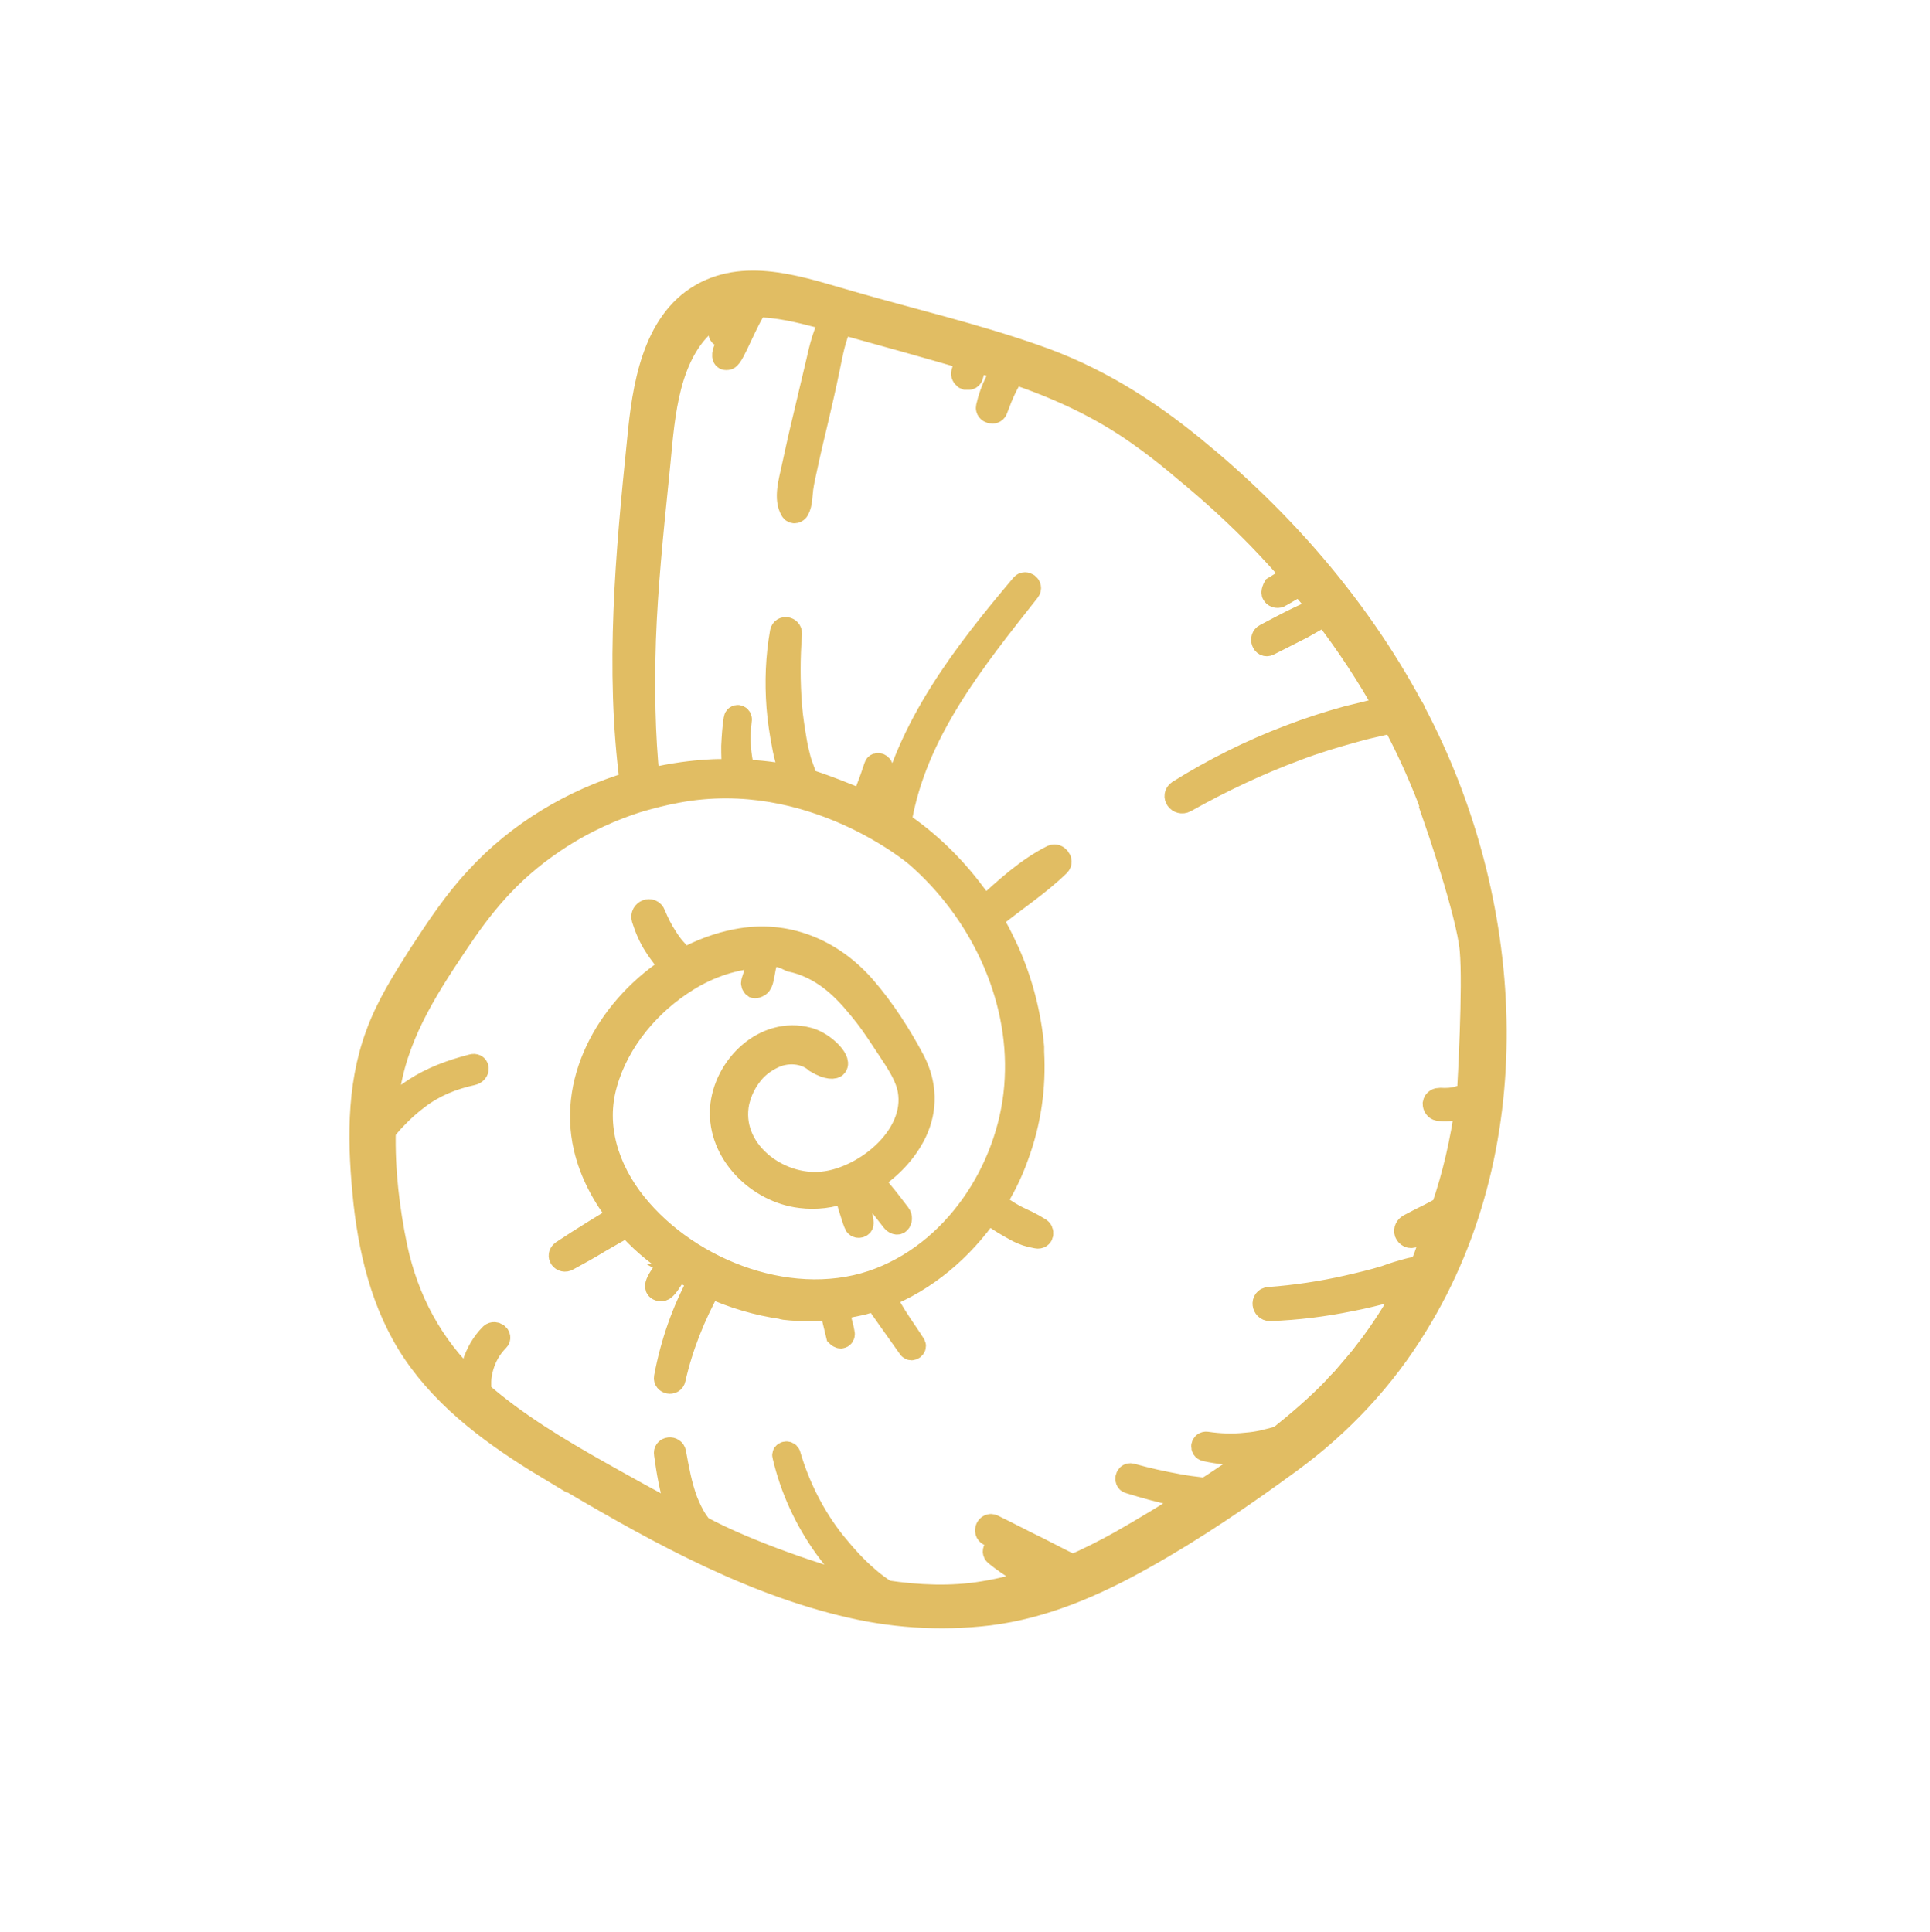 <svg viewBox="0 0 39.62 39.66" height="39.66" width="39.62" xmlns="http://www.w3.org/2000/svg" id="Ebene_2"><defs><style>.cls-1{fill:#fff;}.cls-2{fill:#e1bd63;stroke:#e1bd63;stroke-miterlimit:10;stroke-width:.49px;}</style></defs><rect height="39.66" width="39.62" class="cls-1"></rect><path d="M11.4,30.21c1.84,1.09,3.78,2.2,5.88,2.72.99.25,2.01.32,3.02.2,1.13-.14,2.18-.6,3.16-1.15,1.04-.58,2.05-1.27,3.02-1.98,1.04-.76,1.92-1.7,2.59-2.8,2.33-3.78,1.98-8.75-.04-12.57,0-.02-.03-.07-.08-.15-1.1-2.03-2.65-3.81-4.44-5.27-1-.82-2.06-1.48-3.29-1.9-1.23-.43-2.51-.73-3.76-1.09-.96-.27-2.1-.7-3.05-.16-1,.57-1.19,1.92-1.29,2.96-.24,2.35-.46,4.71-.15,7.06-1.21.36-2.33,1.03-3.18,1.96-.45.48-.81,1.03-1.17,1.58-.33.52-.66,1.04-.87,1.62-.41,1.1-.37,2.3-.25,3.45.13,1.16.43,2.31,1.14,3.26.72.97,1.74,1.66,2.76,2.27h0ZM14.16,26.18s.07.04.1.06c.04.02.08.04.11.06-.34.62-.57,1.29-.7,1.98-.02.1.14.13.16.03.15-.67.41-1.31.74-1.91.48.22.99.37,1.49.44-.01.02.35.04.43.04.2,0,.39,0,.58-.02,0,.02,0,.04.01.06.01.05.03.11.04.16l.08.33s.04.04.07.03c.03-.01.04-.04.03-.07-.02-.11-.05-.22-.08-.33-.01-.06-.02-.11-.04-.16v-.03c.08-.01.15-.02.2-.03.03,0,.08-.02.15-.03.05-.01.09-.02.14-.03.06-.01.1-.03.15-.04.04-.01.09-.03.15-.05,0,.01.02.03.03.04.03.05.07.09.1.14.06.09.13.18.19.27.13.18.26.37.39.55.03.04.1-.01.08-.05-.12-.19-.25-.37-.37-.56-.06-.09-.11-.19-.17-.28-.03-.05-.06-.1-.09-.16.87-.34,1.61-.97,2.15-1.75.14.11.29.21.45.3.09.05.17.1.27.14.09.04.19.06.29.08.1.02.12-.11.04-.15-.08-.05-.17-.1-.25-.14-.09-.04-.17-.08-.25-.12-.15-.08-.29-.18-.43-.28.19-.3.35-.62.47-.96.26-.7.36-1.42.32-2.14v-.1c-.06-.67-.23-1.33-.5-1.94l-.09-.19c-.08-.17-.17-.34-.27-.5.01,0,.02,0,.03-.02.45-.37.95-.69,1.37-1.1.07-.07-.03-.2-.12-.16-.52.26-.96.67-1.39,1.06,0,0,0,.01-.01.02-.07-.11-.14-.21-.22-.31-.43-.58-.95-1.08-1.53-1.47,0,0,0-.02.01-.03.31-1.83,1.52-3.32,2.64-4.74.06-.08-.06-.17-.12-.1-1.18,1.4-2.35,2.9-2.74,4.73-.13-.08-.27-.16-.41-.23,0-.02.01-.05.02-.07.02-.07.05-.15.08-.22.05-.15.1-.3.15-.44.02-.07-.09-.12-.11-.05-.05.15-.1.3-.16.45l-.08.23s-.01.03-.02.05c-.1-.05-.92-.38-1.2-.45,0-.02,0-.05,0-.07-.03-.12-.09-.24-.12-.36-.03-.12-.06-.24-.08-.36-.04-.24-.08-.48-.1-.73-.04-.5-.04-1,0-1.49,0-.11-.15-.13-.17-.03-.09.51-.11,1.02-.07,1.54.02.26.06.52.11.78.02.12.05.23.08.35.02.1.04.21.07.31-.32-.07-.65-.11-.99-.12-.04-.17-.07-.34-.08-.52-.02-.18,0-.37.02-.55,0-.06-.08-.07-.09-.01-.03.18-.04.37-.05.56,0,.17,0,.34.03.51h0c-.07,0-.13,0-.15,0-.08,0-.16,0-.18,0-.08,0-.36.01-.73.06-.21.03-.45.07-.72.14-.1-.96-.11-1.93-.08-2.9.04-1.09.15-2.17.26-3.25.11-.98.12-2.19.75-3,.23-.29.49-.45.78-.54-.01.02-.02.05-.03.07-.06.13-.13.27-.19.4-.03.06.06.11.09.06.08-.12.16-.25.24-.37.04-.06.08-.12.12-.19,0,0,.01-.02.02-.02,0,0,0,0,.01,0-.05.11-.09.23-.13.32-.08.18-.16.37-.24.55-.05.11-.06.22.04.19.1-.03.37-.78.59-1.08.43,0,.88.11,1.3.22.09.02.18.05.26.07-.16.27-.23.57-.3.88-.09.37-.17.73-.26,1.1-.09.37-.17.73-.25,1.1-.05.24-.16.6-.02.83.03.05.09.03.11-.01.07-.13.06-.29.08-.43.02-.14.05-.28.08-.41.07-.33.15-.67.23-1,.08-.34.16-.69.23-1.03.07-.32.12-.67.28-.97.87.24,1.73.48,2.59.73l-.03.1c-.02.07-.04.14-.06.21-.01.04.03.09.06.1.02,0,.04,0,.06,0,.02,0,.05-.03.05-.05.02-.07.04-.14.06-.21.01-.03.02-.07.03-.1.05.01.1.03.15.04.05.01.1.03.14.04l.14.04c.05.02.1.03.15.05,0,.02-.02.03-.03.05-.04.07-.09.15-.12.23-.08.16-.14.33-.18.51-.02.09.13.13.16.05.06-.16.12-.32.2-.48.04-.08.08-.15.13-.23.01-.02.03-.04.04-.06.91.31,1.77.7,2.56,1.26.64.45,1.02.81,1.17.92,0,0,.01.02.02.02.45.38.88.78,1.29,1.2.25.26.49.52.72.79-.03.02-.06.03-.09.05l-.31.19s-.05.09-.02.13c.03.04.09.05.13.02.1-.06.21-.12.31-.18.04-.02.07-.04.1-.06l.28.33c.05.06.09.12.14.18-.15.07-.3.14-.45.21-.23.11-.45.23-.68.35-.1.05-.04.22.06.17.23-.12.46-.23.69-.35.16-.09.31-.18.47-.26.47.61.89,1.25,1.27,1.93-.07.01-.13.03-.2.05-.2.05-.41.1-.61.15-.4.11-.8.24-1.19.39-.79.3-1.55.68-2.27,1.13-.12.08,0,.25.13.18.73-.41,1.49-.77,2.27-1.06.39-.15.79-.27,1.19-.38.2-.06.4-.1.61-.15.07-.02.14-.03.21-.04.28.52.52,1.05.73,1.59.05.14.1.28.15.41,0,0-.01,0-.02,0,0,0,.67,1.93.74,2.69.07.76-.05,2.83-.05,2.83,0,.06-.01.11-.01.14-.06.03-.12.06-.19.07-.12.04-.27.05-.4.04-.05,0-.1.02-.11.08,0,.05.03.1.08.11.17.02.33,0,.49-.04.03,0,.07-.03.1-.04-.1.72-.26,1.44-.5,2.13-.02.01-.04.02-.07.03-.07.04-.14.07-.21.11-.14.07-.28.14-.41.21-.05.03-.08.08-.06.14.02.05.08.09.14.06.14-.06.29-.13.43-.19.02,0,.04-.02.06-.03-.02.04-.04.11-.07.19-.18.48-.18.6-.31.69-.05.03-.04,0-.31.08-.18.05-.29.09-.37.12-.26.08-.52.14-.78.2-.53.12-1.07.2-1.61.24-.14.01-.11.21.02.21.56-.02,1.11-.09,1.65-.2.27-.05.54-.12.81-.19.13-.04.26-.08.39-.12,0,0,.02,0,.02,0-.22.41-.47.82-.75,1.2-.07.1-.15.19-.22.29,0,0-.16.19-.16.19-.08.09-.15.18-.23.27,0,0-.16.16-.15.16-.36.38-.76.72-1.17,1.05-.03,0-.07.01-.1.02-.06.02-.13.03-.19.05-.13.03-.26.05-.39.06-.27.03-.54.02-.81-.02-.08-.01-.1.1-.02.12.28.06.56.09.85.08.1,0,.19-.01.29-.03-.07.05-.14.1-.21.15-.11.08-.22.16-.33.23-.09.07-.19.13-.29.2-.1.07-.2.13-.29.19-.03,0-.06,0-.09,0-.17-.02-.33-.04-.49-.07-.33-.06-.65-.13-.97-.22-.08-.02-.11.11-.04.13.32.1.65.19.98.26.12.02.24.04.37.07-.5.32-1.01.63-1.52.92-.32.18-.66.35-1,.5-.08-.06-.19-.1-.26-.14l-.45-.23c-.31-.15-.61-.31-.92-.46-.1-.05-.17.11-.07.16.3.16.61.32.91.48.15.08.3.16.45.24.03.02.06.03.1.05-.09.03-.17.07-.26.1-.01-.02-.02-.03-.04-.04-.02-.01-.04-.02-.06-.03-.05-.02-.09-.04-.13-.06-.09-.04-.17-.08-.25-.13-.17-.09-.33-.2-.48-.32-.08-.06-.18.06-.1.12.16.13.32.24.49.34.09.05.18.1.27.14.03.01.06.03.09.04-.36.12-.73.22-1.11.28-.66.11-1.34.08-2.01-.02-.13-.09-.26-.18-.37-.28-.26-.22-.48-.47-.7-.74-.42-.53-.73-1.15-.92-1.8-.02-.05-.11-.03-.09.02.16.68.45,1.31.86,1.88.21.29.45.55.71.79.01.01.02.02.04.03-.08-.02-.16-.03-.23-.05-.51-.12-2.13-.65-3.1-1.18-.03-.04-.05-.07-.08-.11-.09-.13-.16-.28-.22-.43-.12-.32-.18-.66-.24-.99-.02-.11-.19-.09-.17.02.05.36.11.73.23,1.08.03.08.06.16.1.24-.57-.3-1.13-.61-1.68-.92-.87-.49-1.74-1.01-2.49-1.67h.01s0-.03,0-.05c0-.05,0-.11,0-.16,0-.1.02-.21.05-.31.06-.21.17-.4.32-.55.07-.07-.05-.16-.12-.1-.17.17-.29.38-.36.61-.03.11-.06.23-.06.35,0,0,0,.02,0,.03,0,0-.02-.02-.03-.02-.79-.75-1.29-1.69-1.52-2.76-.16-.77-.26-1.59-.24-2.4,0-.01.02-.03.03-.04.06-.08.13-.16.21-.24.14-.15.3-.29.46-.41.33-.25.7-.4,1.11-.49.14-.03.12-.19,0-.15-.42.11-.81.25-1.18.49-.18.12-.35.25-.51.41-.03.03-.06.07-.09.1,0-.13.02-.26.04-.39.14-1.16.75-2.14,1.39-3.09.52-.78,1.07-1.5,2.04-2.15.64-.43,1.24-.67,1.67-.81.07-.02.16-.05.28-.08,0,0,.29-.08.57-.13,2.77-.52,4.92,1.32,4.92,1.32,1.3,1.13,2.14,2.85,2.05,4.59-.08,1.73-1.16,3.48-2.8,4.12-1.74.68-3.91-.14-5.04-1.55-.56-.7-.86-1.59-.6-2.48.25-.88.9-1.65,1.68-2.13.45-.28.98-.46,1.52-.48,0,0-.14.43-.17.53-.01.03,0,.07.03.09.03.01.07-.02.09-.03.1-.08.07-.47.2-.58.06-.05.18-.07.46.07.05.01.13.03.22.06.6.21.97.64,1.31,1.07.18.23.33.47.49.71.15.23.31.46.39.73.27,1-.87,1.93-1.76,2.02-.92.1-1.96-.68-1.75-1.68.08-.33.23-.51.29-.59.14-.17.32-.29.52-.37.29-.1.61-.05.81.13.25.15.37.12.39.09.09-.11-.25-.46-.56-.54-.89-.24-1.71.57-1.77,1.42-.06.91.75,1.7,1.62,1.8.31.04.63,0,.92-.11.03.11.06.21.09.32.02.06.04.13.06.19.02.06.04.13.07.19.03.04.11.02.11-.03,0-.06-.02-.13-.03-.19-.02-.06-.04-.12-.05-.19-.03-.11-.06-.23-.1-.34.08-.03.16-.07.24-.11.03.05.06.1.1.15.05.07.1.13.16.2.1.13.21.27.32.41.04.05.09.07.12.04.03-.03.04-.1,0-.15-.11-.14-.21-.28-.32-.41-.06-.07-.11-.14-.16-.21-.03-.03-.05-.07-.08-.1.38-.24.7-.58.89-.97.23-.48.21-.99-.03-1.46-.28-.53-.62-1.06-1.01-1.51-.67-.77-1.61-1.16-2.62-.96-.37.07-.74.21-1.09.4,0,0,0-.02-.01-.03-.02-.04-.06-.08-.1-.11-.03-.03-.06-.07-.09-.1-.06-.07-.11-.14-.16-.22-.1-.15-.18-.31-.25-.48-.05-.14-.25-.06-.21.08.06.19.14.38.25.55.05.08.11.16.17.24.06.07.11.14.18.2-1.24.79-2.13,2.25-1.79,3.71.12.52.38,1,.71,1.42-.08.02-.16.09-.23.13-.1.06-.21.13-.31.19-.21.13-.43.27-.64.41-.1.07,0,.2.1.14.22-.12.44-.24.65-.37.11-.06.22-.13.33-.19.07-.04.18-.09.23-.16.27.31.58.58.93.81,0,0,0,0,0,0-.02.01-.34.39-.3.49.02.05.1.06.14.02.07-.06.11-.14.16-.21.03-.04.12-.17.16-.2.02,0,.04.02.08.04.07.04.1.06.18.1ZM29.55,16.93s.02,0,.03,0" class="cls-2"></path></svg>
